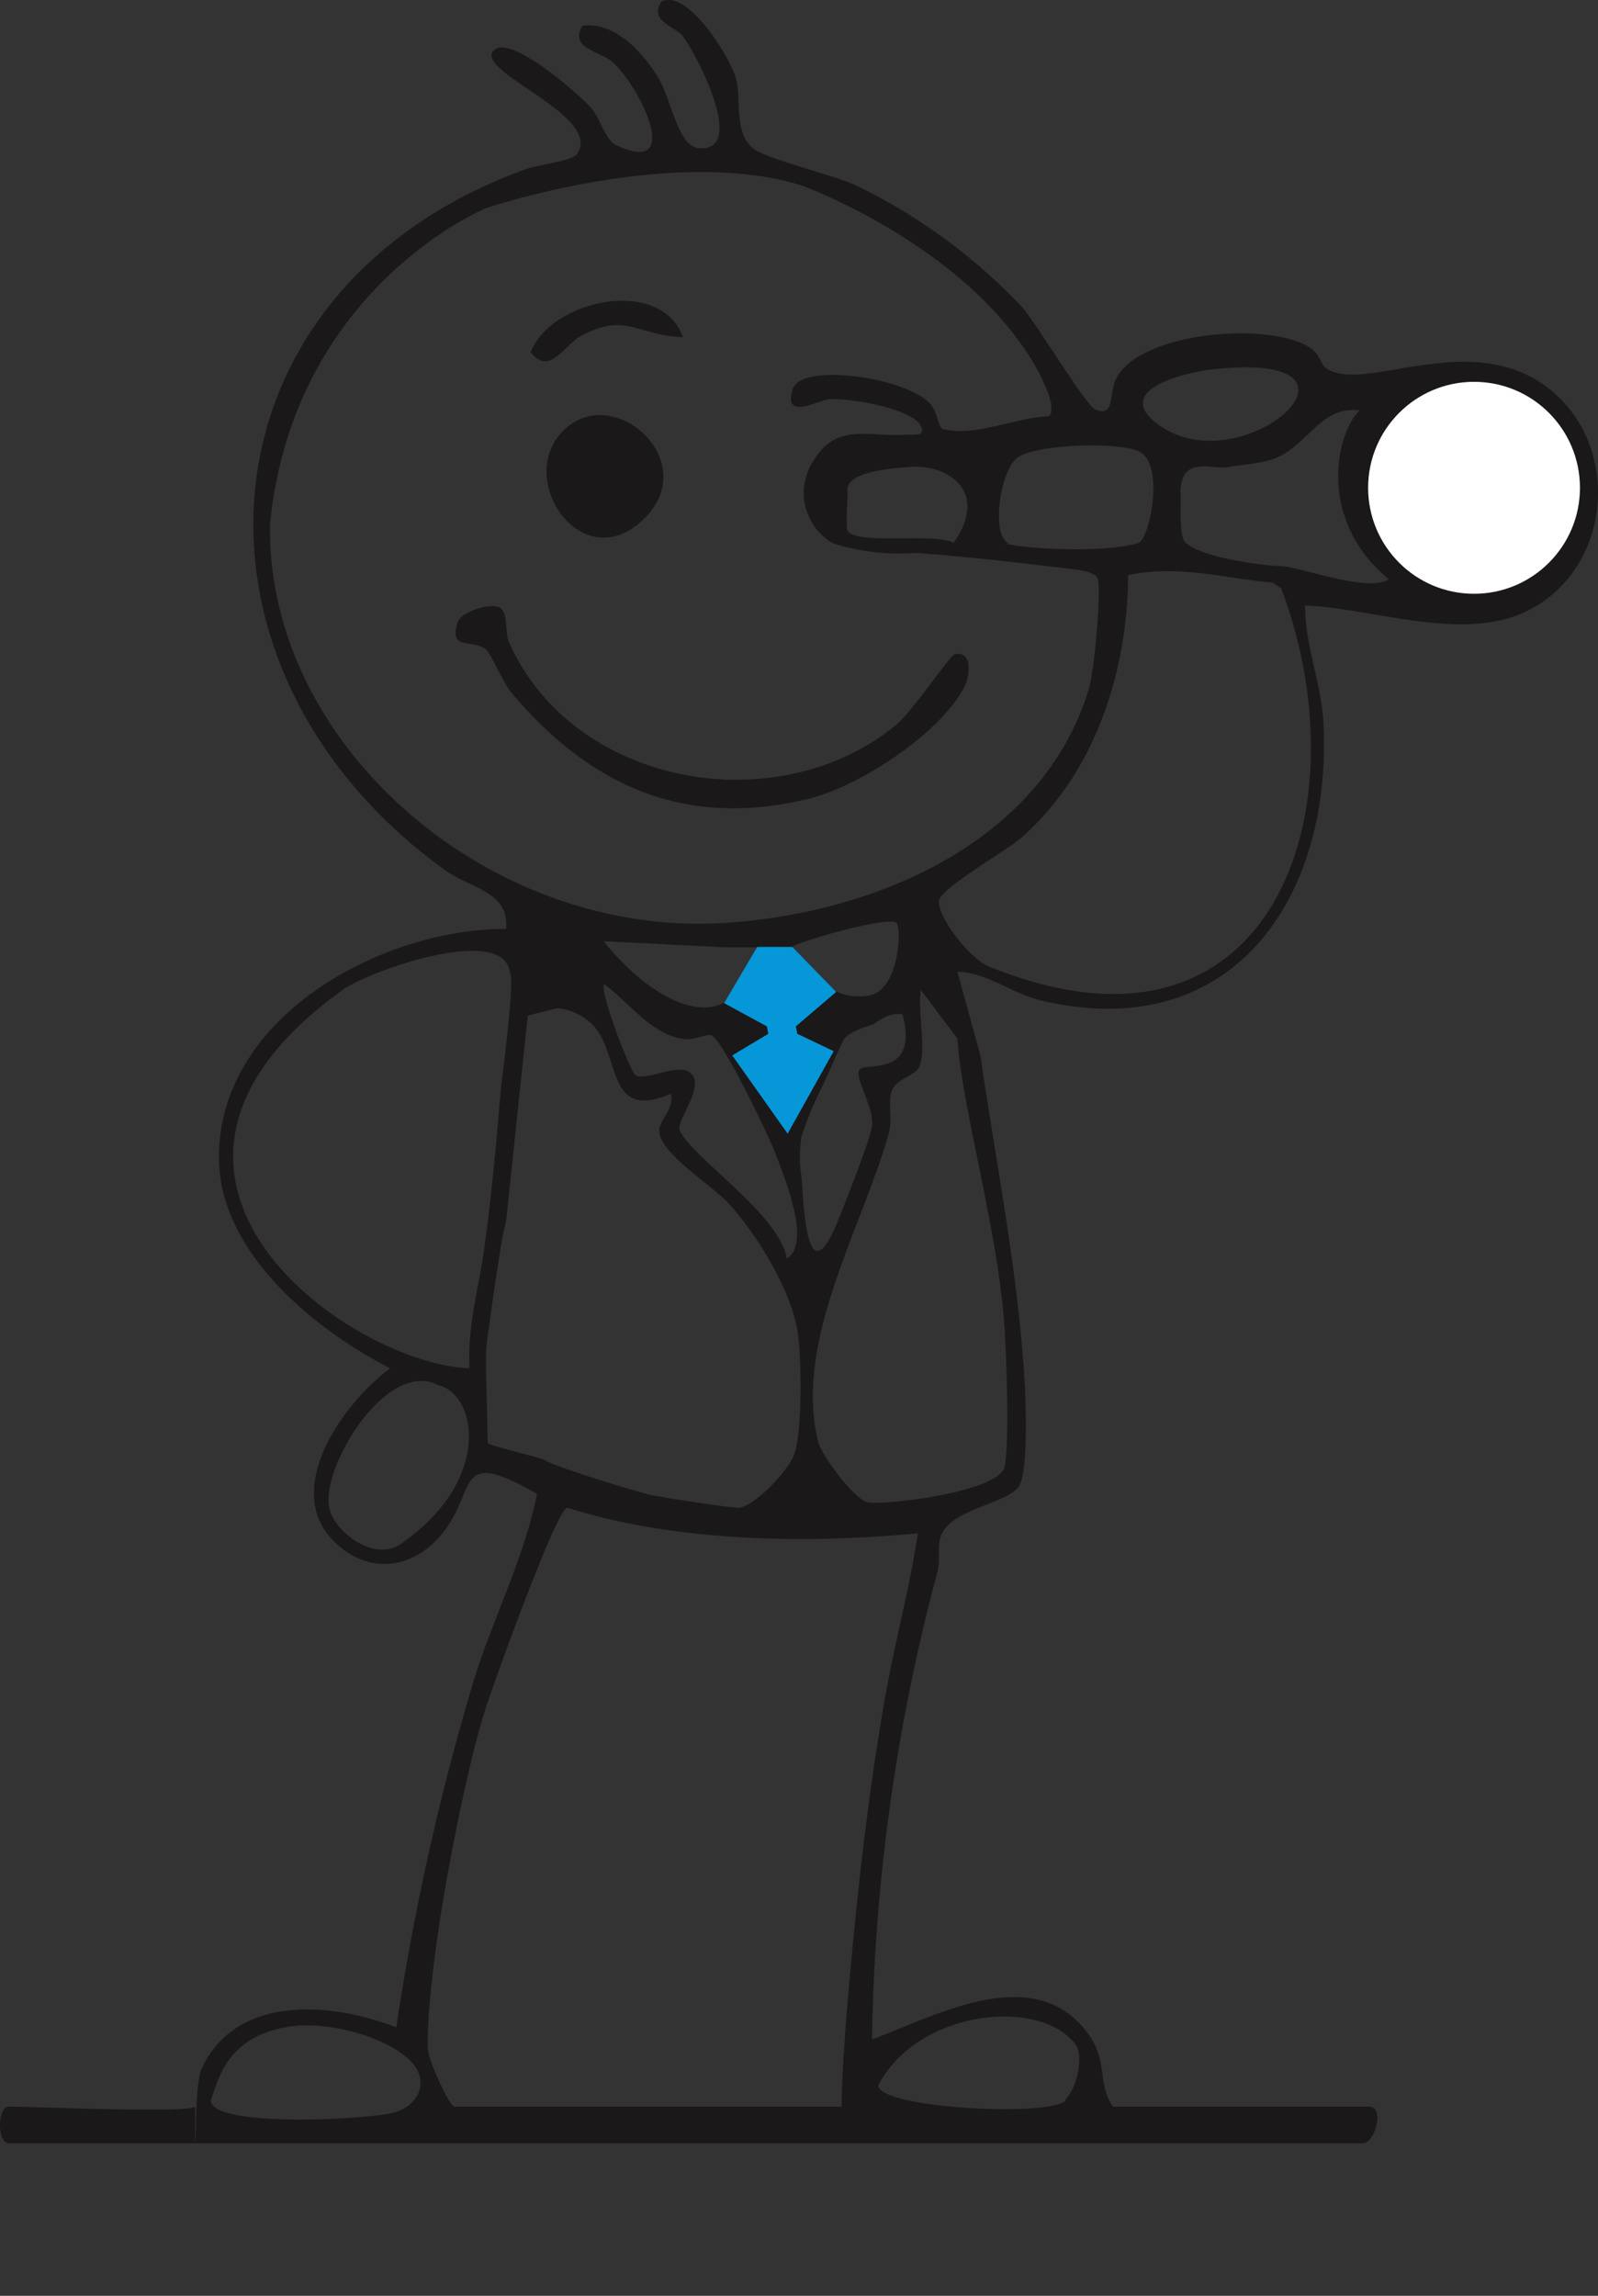 <svg xmlns="http://www.w3.org/2000/svg" xmlns:xlink="http://www.w3.org/1999/xlink" width="181.044" height="259.959" viewBox="0 0 181.044 259.959">
  <rect x="0" y="0" width="181.044" height="259.959" fill="#333333" stroke="none"/>
  <defs>
    <clipPath id="clip-path">
      <rect id="Rectangle_567" data-name="Rectangle 567" width="181.044" height="259.959" fill="none"/>
    </clipPath>
  </defs>
  <g id="Group_766" data-name="Group 766" transform="translate(-352 -6381.766)">
    <g id="Group_765" data-name="Group 765" transform="translate(352 6381.766)">
      <g id="Group_764" data-name="Group 764" clip-path="url(#clip-path)">
        <path id="Path_1335" data-name="Path 1335" d="M22.1,242.54c.153-.162-.012-6.721.785-8.4,3.96-8.342,14.678-7.425,22.012-4.58A282.522,282.522,0,0,1,53.67,190.3c2.2-7.1,5.722-13.869,7.174-21.151-9.429-5.36-6.657-.577-10.726,4.471-3.285,4.076-8.283,4.736-12.154,1.034-6.173-5.9.915-15.8,6.249-19.709-8.679-4.477-19.374-13.16-19.408-23.853-.05-15.887,18.289-25.912,32.533-25.911.385-4.253-4.1-4.624-6.858-6.61C18.793,75.777,21.611,33,59.442,19.2c1.362-.5,5.37-.983,5.894-1.707,3.171-4.383-11.8-9.409-9.375-11.792,1.9-1.87,9.681,5.02,11.052,6.56.985,1.106,1.538,3.568,2.758,4.15,7.663,3.658,2.9-6.359-.325-9.346C68.085,5.8,64.423,5.524,65.98,2.926c3.685-.513,6.864,3.026,8.606,5.9,1.491,2.463,2.192,7.722,4.55,7.942,5.514.513-.056-10.361-1.743-12.628-.869-1.168-3.957-1.725-2.431-3.982,3.076-1.392,7.884,6.573,8.449,8.825.589,2.344-.285,5.927,1.874,7.8,1.363,1.182,9,2.979,11.686,4.206A64.649,64.649,0,0,1,115.733,34.7c1.761,2,7.273,11.246,8.367,11.671,2.337.909,1.433-1.817,2.42-3.632,2.788-5.123,17.069-6.377,21.834-3.415,1.2.748,1.236,1.882,1.851,2.332,4.209,3.076,16.345-4.669,25.3,2.366,7.991,6.278,7.228,19.51-1.6,24.687-7.479,4.387-17.927.161-26.056-.146,0,4.577,1.886,8.888,2.1,13.446.938,19.844-10.443,36.376-31.968,31.28-3.4-.806-6.14-3.176-9.516-3.26l2.606,9.478c1.774,12.228,4.3,24.7,5.022,37.124.138,2.37.4,10.4-.726,11.769-1.646,2-7.859,2.492-8.828,5.682-.358,1.178.007,2.621-.314,3.831a216.486,216.486,0,0,0-7.43,53.02c7.283-2.7,18.4-8.947,24.483-.646,2.285,3.116,1,5.584,2.805,8.25h29.02c1.828,0,.669,4.146-.691,4.146H1.029c-1.372,0-1.372-4.146,0-4.146,2.847,0,20.352.768,21.074,0M118.837,47.145c1.318-1.387-2.345-7.275-3.4-8.514-8.417-11.657-24.3-17.531-24.631-17.638C76.1,16.45,55.05,23.574,55.05,23.574s-21.7,8.9-24.447,35.619C30,84.005,55.123,106.265,82.211,104.5c16.875-1.1,35.869-9.055,41.162-26.526.584-1.929,1.4-10.827,1.019-12.4-.176-.728-1.821-1-2.5-1.082-5.9-.718-12.249-1.466-18.146-1.887a25.1,25.1,0,0,1-9.327-1.066,6.57,6.57,0,0,1-2.154-9.518c2.583-4.182,6.229-2.508,10.34-2.8.661-.046,2.419.3,1.711-1.026-1.057-1.978-8.309-3.211-10.538-2.964-1.132.125-5.122,2.438-3.958-1.184.967-3.01,12.852-1.336,15.574,1.694.864.961.875,2.678,1.427,2.833,3.477.975,8.447-1.361,12.015-1.43M137.35,41.83c-3.077.342-11.139,2.261-6.428,6.016,9.512,7.582,27.341-8.342,6.428-6.016m16.721,4.636c-4.459-.526-5.714,3.749-9.471,5.376-1.5.651-3.77.726-5.424,1.043-1.81.348-5.385-1.418-5.442,2.89.162.634-.3,4.907.607,5.694,2,1.758,9.006,2.6,10.824,2.639,2.058.046,9.948,3.077,12.169,1.465-8.254-6.78-5.9-16.748-3.263-19.108M113.894,61.539c1.946.606,11.167,1.122,14.959-.025,1.327,0,3.236-8.972.182-10.4-2.372-1.11-11.25-.819-13.6.586-2.152,1.288-3.253,9.143-1.094,9.814M102.8,52.885c-1.69.162-7.27.479-6.767,2.89.021.1-.262,3.985,0,4.334,1.026,1.661,9.961.172,12.009,1.36,4.064-5.793-.582-9.029-5.242-8.584m41.366,13.077c-5.383-.44-10.548-2.054-16.356-.851-.079,10.942-3.7,22.322-12.073,29.73-1.728,1.528-9.377,5.8-9.367,7.238.016,2.114,3.638,6.5,5.571,7.314,32.144,13.187,42.741-17.572,33.221-42.753M101.559,104.5c-.806-.806-10.67,1.949-11.935,2.766,1.867.938,3.242,6.228,8.7,5.491,3.554-.48,3.869-7.628,3.239-8.257m-19.348,2.766L68.4,106.577c4.956,6.344,14.792,12.773,17.4.688m-32.6,47.667c-.274-4.6.981-8.78,1.621-13.28.815-5.724,1.364-11.688,1.844-17.456.187-2.248,1.753-13.278,1.079-14.219-.917-5.309-15.644-.1-18.736,1.972-29.7,21.172.671,42.535,14.191,42.983M89.133,142.5c2.878-1.709-.293-9.3-1.372-12.11-.727-1.89-6.041-13.021-7.238-13.185-.653-.09-1.8.545-2.78.466-3.833-.311-6.449-4.188-9.342-6.261-.321,1.46,3.015,9.815,3.531,10.27,1.113.979,5.261-1.71,6.524.068,1.193,1.678-1.915,5.212-1.447,6.256,1.378,3.072,11.288,9.462,12.123,14.5m15.2-30.4c-.4,2.393.6,6.42-.119,8.522-.445,1.3-2.751,1.418-3.218,3-.408,1.383.118,3.105-.274,4.562-2.783,10.354-11,23.851-7.977,35.221.37,1.394,4.138,6.589,5.72,6.731,2.65.237,14.82-1.29,15.362-4.084.555-2.866.193-12.137,0-15.443-.632-10.828-4.857-25.157-5.356-33.007Zm-2.084,2.764c-1.488-.379-3.294,1.124-3.294,1.124s-2.562.678-3.287,1.616c-.339.439-1.7,3.713-2.342,5.079a39.764,39.764,0,0,0-2.517,5.987,14.572,14.572,0,0,0,0,4.646c.274,3.473.6,13.521,4.11,4.957.817-1.994,3.609-9.094,3.867-10.692.347-2.156-2.136-5.727-1.373-6.5.8-.8,6.7.864,4.837-6.219m-26.256,8.982c-7.285,3.141-5.7-4.226-8.648-7.589a6.472,6.472,0,0,0-4.2-2.1l-3.353.832-2.456,23.285c-.624,2.324-1.453,8.537-2.078,12.939-.357,2.514-.159,3.564,0,12.194.213.288,6.195,1.688,6.52,1.95.768.618,10.32,3.56,11.964,3.923,1.152.256,9.448,1.544,10.037,1.439,1.931-.347,5.686-4.347,6.268-6.222.844-2.717.743-10.31.381-13.284-.591-4.86-4.615-11.358-7.862-14.94-1.886-2.079-8.24-5.927-7.86-8.463.169-1.13,1.749-2.405,1.284-3.965M45.626,174.658c10.029-7.005,8.537-16.741,3.979-17.836-5.822-2.948-13.257,9.305-12.307,13.9.589,2.847,5.362,6.352,8.327,3.939m5.841,63.882H95.342c.082-5.884.917-14.853,1.671-22.3.774-7.634,1.906-16.3,3.238-23.912,1.08-6.169,2.816-12.5,3.736-18.708-12.755,1.2-27.454.965-39.728-2.905-1.246.207-8.6,20.546-9.447,23.357-2.677,8.882-6.556,29.259-6.34,37.92a3.715,3.715,0,0,0,.153.744c.316,1.347,2.23,5.6,2.842,5.8m69.274-.86c1.267-1.222,2.072-4.915,1.123-6.174-4.066-5.4-17.915-3.928-22.363,4.616-.033,2.584,19.274,3.63,21.24,1.735m-88.465-8.3c-6.722,1.3-7.55,6.01-8.4,8.3.231,3.13,17.924,2.128,20.729,1.359,2.933-.8,4.117-3.683,1.845-5.9-3.024-2.956-10.01-4.613-14.175-3.751" transform="translate(0 0)" fill="#1a1818"/>
        <path id="Path_1336" data-name="Path 1336" d="M78.189,104.277c-1.385-1.294-4.421.221-3.207-3.2.408-1.148,3.872-2.225,4.794-1.525s.5,2.8.98,3.878c7.241,16.319,30.428,20.448,43.9,9.316,1.741-1.439,6.066-7.826,6.565-7.951,2.011-.5,1.866,2.31,1.048,3.822-2.89,5.34-11.994,11.228-17.806,12.592-13.9,3.263-24.459-1.521-33.325-11.94-1.128-1.326-2.354-4.437-2.947-4.991" transform="translate(-23.087 -30.699)" fill="#1a1818"/>
        <path id="Path_1337" data-name="Path 1337" d="M91.5,69.8c5.766-5.758,16.3,3.849,8.686,10.414-6.816,5.878-14.1-5-8.686-10.414" transform="translate(-27.695 -21.027)" fill="#1a1818"/>
        <path id="Path_1338" data-name="Path 1338" d="M104.26,53.4c-4.921-.095-6.525-2.885-11.538-.137-2.005,1.1-3.549,4.59-5.729,1.858,2.426-6.051,14.8-8.576,17.267-1.72" transform="translate(-26.886 -15.233)" fill="#1a1818"/>
        <circle id="Ellipse_182" data-name="Ellipse 182" cx="12" cy="12" r="12" transform="translate(155 43.234)" fill="#fff"/>
      </g>
    </g>
    <path id="Path_1339" data-name="Path 1339" d="M-3454.209-2831.014h3.967l4.972,5.1-4.568,3.9.17.839,4.119,1.968-5.216,9.341-6.28-8.862,4.087-2.447-.162-.839-4.84-2.634Z" transform="translate(3892 9320)" fill="#0597d8"/>
  </g>
</svg>
